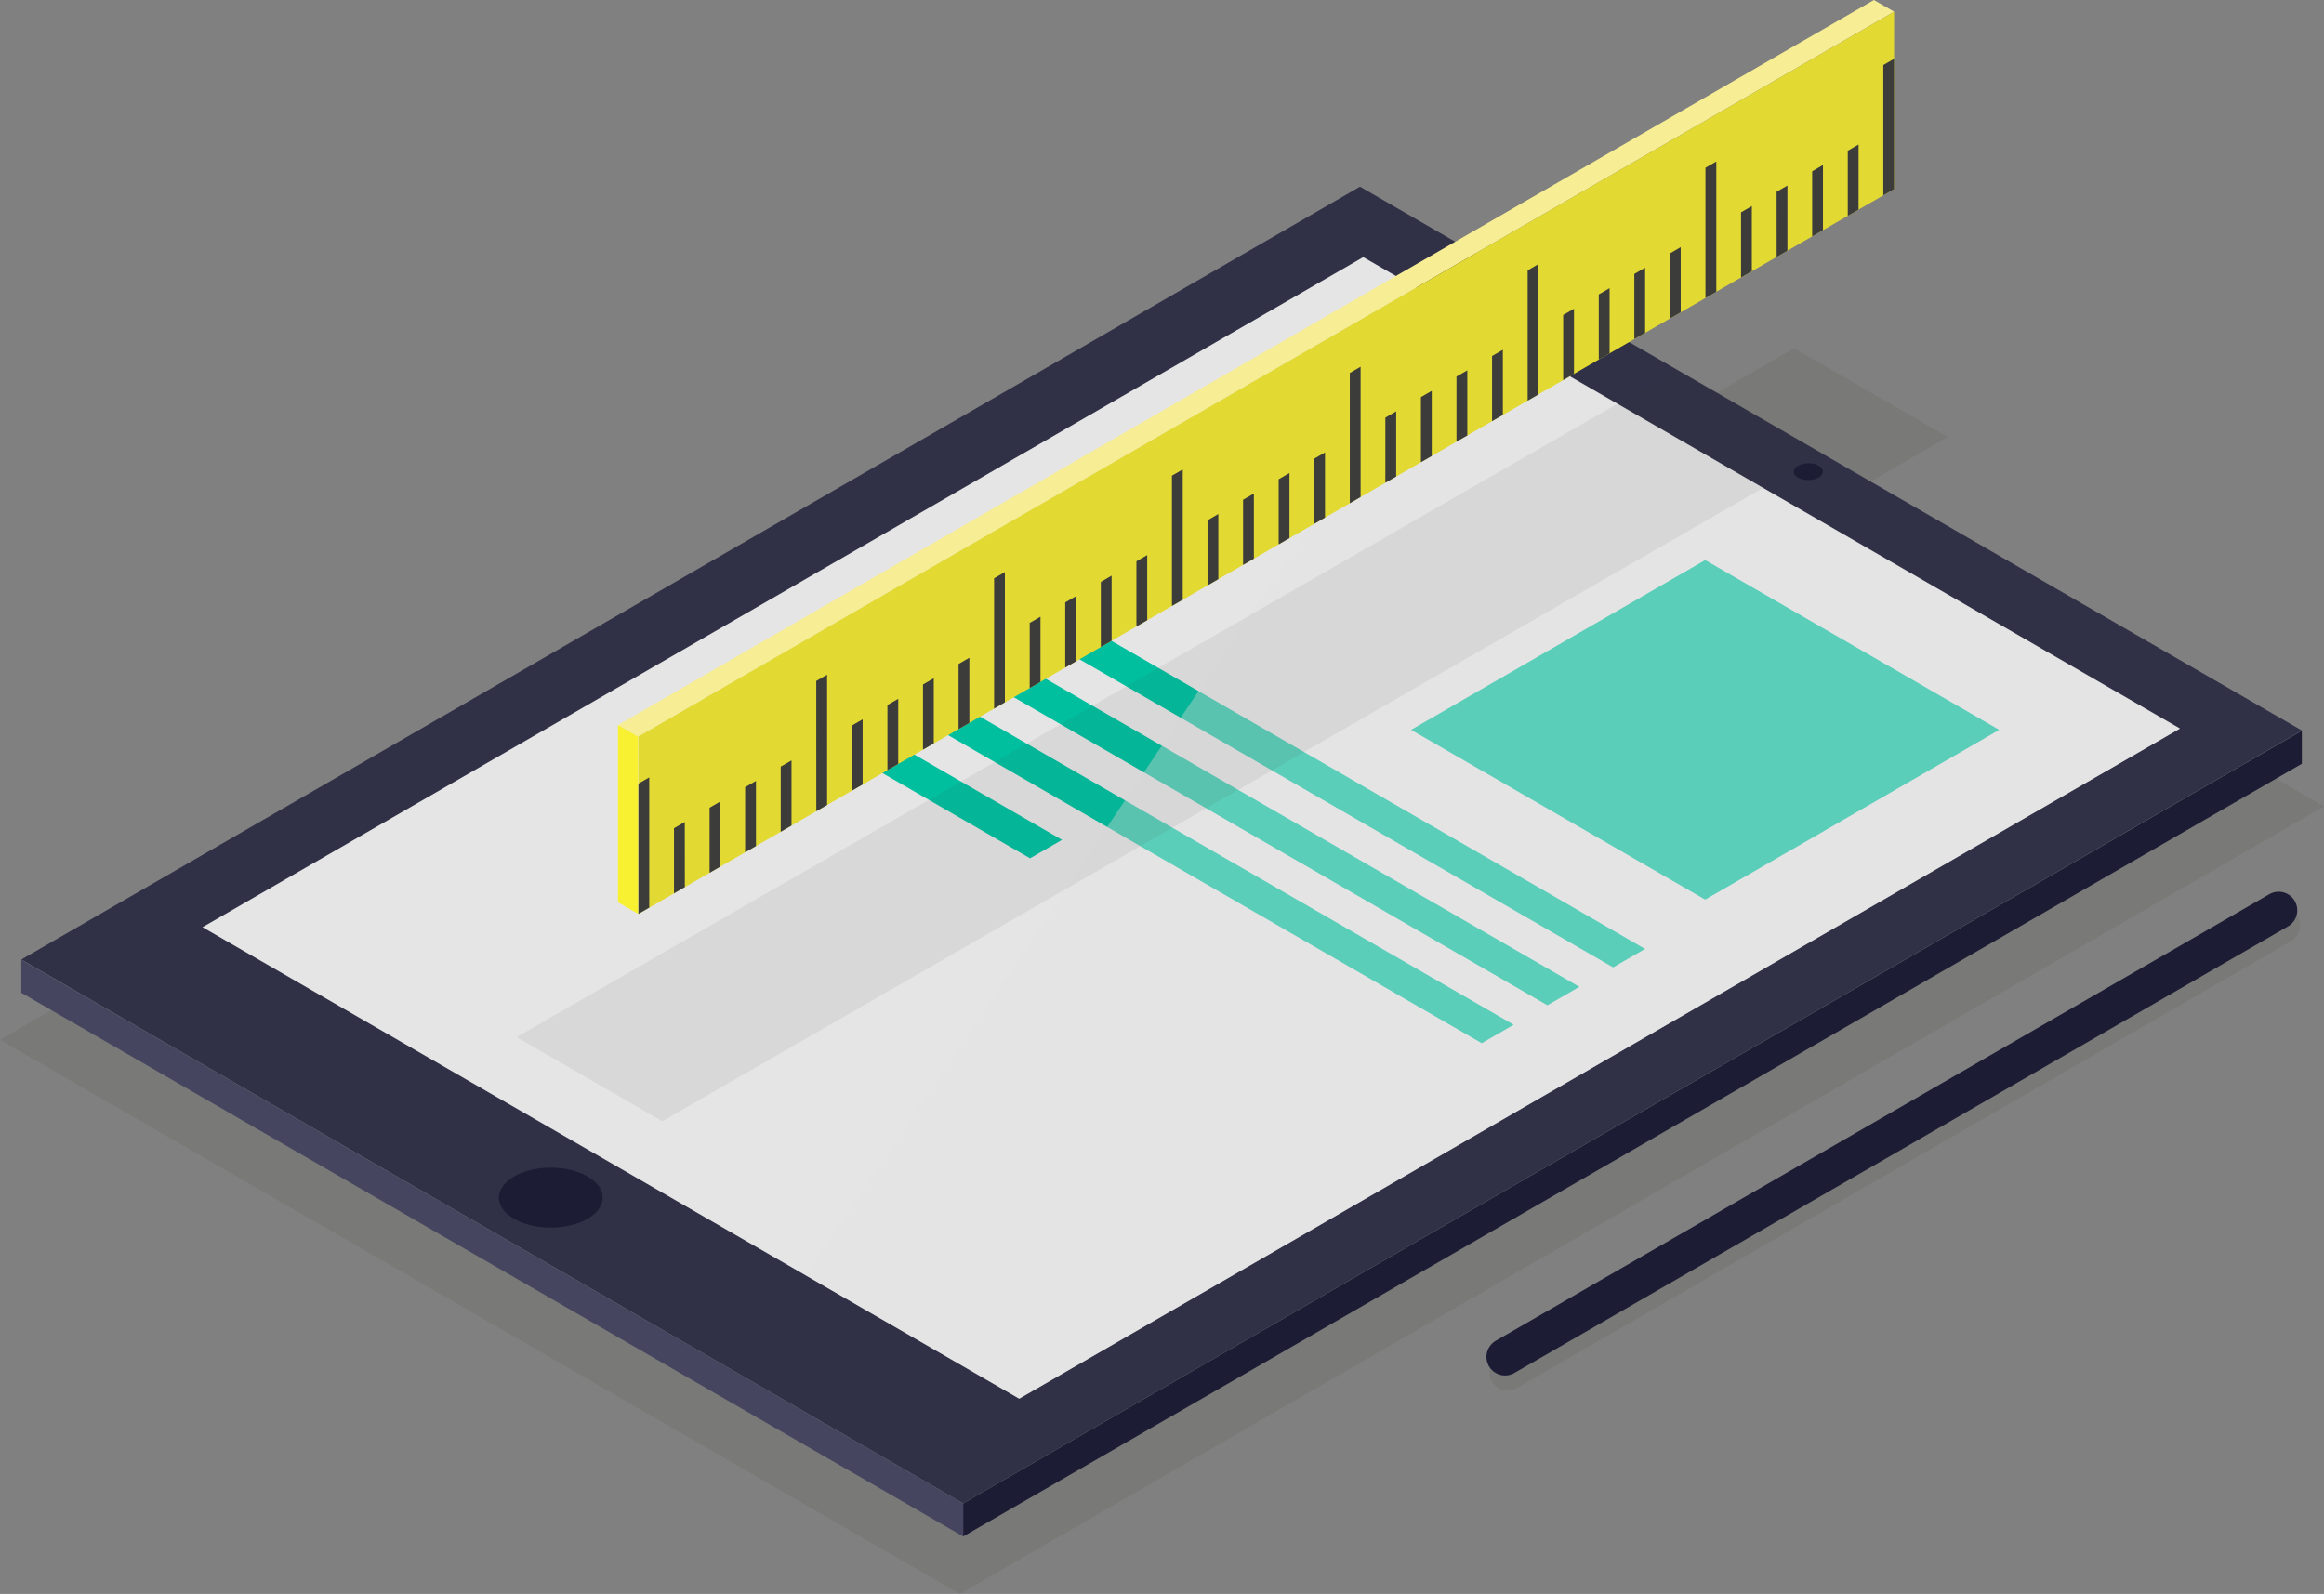 <svg xmlns="http://www.w3.org/2000/svg" viewBox="0 0 499.56 342.68"><rect x="0" y="0" width="499.56" height="342.68" fill="#808080" stroke="none"/><defs><style>.cls-1,.cls-14,.cls-2{fill:#3c3c3b;}.cls-1{stroke:#3c3c3b;}.cls-1,.cls-6{stroke-linecap:round;stroke-miterlimit:10;stroke-width:8px;}.cls-1,.cls-2{opacity:0.1;}.cls-3{fill:#1c1c35;}.cls-4{fill:#303047;}.cls-5,.cls-9{fill:#e5e5e5;}.cls-6{fill:none;stroke:#1c1c35;}.cls-7{fill:#00bf9f;}.cls-8{fill:#454560;}.cls-9{opacity:0.4;}.cls-10{fill:#424242;opacity:0.08;}.cls-11{fill:#f7f131;}.cls-12{fill:#f7ed94;}.cls-13{fill:#e2d933;}</style></defs><g id="shadow_device"><line class="cls-1" x1="490.4" y1="198.91" x2="324.11" y2="294.92"/><polygon class="cls-2" points="206.32 342.68 0 223.55 293.24 54.23 499.56 173.36 206.32 342.68"/></g><g id="Shadow_1"><polygon class="cls-2" points="418.68 93.94 148.78 249.78 115.74 230.71 385.65 74.87 418.68 93.94"/></g><g id="Device"><polygon class="cls-3" points="494.8 157.1 494.8 164.2 207.03 330.33 207.03 323.23 494.8 157.1"/><polygon class="cls-4" points="207.04 323.2 4.58 206.29 292.34 40.14 494.8 157.05 207.04 323.2"/><polygon class="cls-5" points="219.09 300.71 43.53 199.34 293.04 55.28 468.59 156.64 219.09 300.71"/><ellipse class="cls-3" cx="118.4" cy="257.48" rx="11.16" ry="6.44"/><ellipse class="cls-3" cx="388.71" cy="101.4" rx="3.14" ry="1.81"/><line class="cls-6" x1="489.81" y1="195.71" x2="323.52" y2="291.72"/><polygon class="cls-7" points="346.75 207.98 207.03 127.3 213.9 123.33 353.62 204.01 346.75 207.98"/><polygon class="cls-7" points="332.63 216.13 192.91 135.46 199.78 131.49 339.5 212.16 332.63 216.13"/><polygon class="cls-7" points="318.51 224.28 178.79 143.61 185.66 139.64 325.38 220.31 318.51 224.28"/><polygon class="cls-7" points="221.42 184.53 164.67 151.76 171.54 147.79 228.29 180.56 221.42 184.53"/><polygon class="cls-7" points="366.54 193.41 303.32 156.91 366.54 120.41 429.75 156.91 366.54 193.41"/><polygon class="cls-8" points="4.58 213.44 4.58 206.34 207.05 323.23 207.05 330.33 4.58 213.44"/></g><g id="device_reflection"><polygon class="cls-9" points="173.14 274.14 219.09 300.67 468.59 156.6 312.79 66.64 173.14 274.14"/></g><g id="measure_shadow_2"><polygon class="cls-10" points="391.86 97.48 142.35 241.06 111.03 222.97 360.54 79.4 391.86 97.48"/></g><g id="measure"><polygon class="cls-11" points="137.19 196.49 132.84 193.98 132.84 155.84 137.19 158.35 137.19 196.49"/><polygon class="cls-12" points="137.19 158.39 132.84 155.88 402.81 0 407.16 2.51 137.19 158.39"/><polygon class="cls-13" points="407.15 40.66 137.24 196.48 137.24 158.34 407.15 2.52 407.15 40.66"/><polygon class="cls-14" points="137.24 196.48 137.24 168.47 139.56 167.13 139.56 195.14 137.24 196.48"/><polygon class="cls-14" points="144.88 192.07 144.88 178.06 147.2 176.72 147.21 190.73 144.88 192.07"/><polygon class="cls-14" points="152.53 187.65 152.53 173.65 154.85 172.31 154.85 186.31 152.53 187.65"/><polygon class="cls-14" points="160.17 183.24 160.17 169.23 162.5 167.89 162.5 181.9 160.17 183.24"/><polygon class="cls-14" points="167.82 178.83 167.82 164.82 170.14 163.48 170.14 177.49 167.82 178.83"/><polygon class="cls-14" points="175.47 174.41 175.46 146.4 177.79 145.06 177.79 173.07 175.47 174.41"/><polygon class="cls-14" points="183.11 170 183.11 155.99 185.43 154.65 185.43 168.66 183.11 170"/><polygon class="cls-14" points="190.76 165.58 190.76 151.58 193.08 150.24 193.08 164.24 190.76 165.58"/><polygon class="cls-14" points="198.4 161.17 198.4 147.16 200.72 145.82 200.72 159.83 198.4 161.17"/><polygon class="cls-14" points="206.05 156.76 206.05 142.75 208.37 141.41 208.37 155.42 206.05 156.76"/><polygon class="cls-14" points="213.69 152.34 213.69 124.33 216.01 122.99 216.01 151 213.69 152.34"/><polygon class="cls-14" points="221.34 147.93 221.34 133.92 223.66 132.58 223.66 146.59 221.34 147.93"/><polygon class="cls-14" points="228.98 143.51 228.98 129.51 231.31 128.17 231.31 142.18 228.98 143.51"/><polygon class="cls-14" points="236.63 139.1 236.63 125.1 238.95 123.76 238.95 137.76 236.63 139.1"/><polygon class="cls-14" points="244.28 134.69 244.28 120.68 246.6 119.34 246.6 133.35 244.28 134.69"/><polygon class="cls-14" points="251.92 130.27 251.92 102.26 254.24 100.92 254.24 128.93 251.92 130.27"/><polygon class="cls-14" points="259.57 125.86 259.57 111.86 261.89 110.51 261.89 124.52 259.57 125.86"/><polygon class="cls-14" points="267.21 121.45 267.21 107.44 269.53 106.1 269.53 120.11 267.21 121.45"/><polygon class="cls-14" points="274.86 117.03 274.86 103.03 277.18 101.69 277.18 115.69 274.86 117.03"/><polygon class="cls-14" points="282.5 112.62 282.5 98.61 284.82 97.27 284.82 111.28 282.5 112.62"/><polygon class="cls-14" points="290.15 108.2 290.15 80.19 292.47 78.85 292.47 106.86 290.15 108.2"/><polygon class="cls-14" points="297.79 103.79 297.79 89.79 300.12 88.44 300.12 102.45 297.79 103.79"/><polygon class="cls-14" points="305.44 99.38 305.44 85.37 307.76 84.03 307.76 98.04 305.44 99.38"/><polygon class="cls-14" points="313.08 94.96 313.08 80.96 315.41 79.62 315.41 93.62 313.08 94.96"/><polygon class="cls-14" points="320.73 90.55 320.73 76.54 323.05 75.2 323.05 89.21 320.73 90.55"/><polygon class="cls-14" points="328.38 86.14 328.38 58.13 330.7 56.78 330.7 84.8 328.38 86.14"/><polygon class="cls-14" points="336.02 81.72 336.02 67.72 338.34 66.38 338.34 80.38 336.02 81.72"/><polygon class="cls-14" points="343.67 77.31 343.67 63.3 345.99 61.96 345.99 75.97 343.67 77.31"/><polygon class="cls-14" points="351.31 72.89 351.31 58.89 353.63 57.55 353.63 71.55 351.31 72.89"/><polygon class="cls-14" points="358.96 68.48 358.96 54.48 361.28 53.13 361.28 67.14 358.96 68.48"/><polygon class="cls-14" points="366.6 64.07 366.6 36.06 368.93 34.72 368.93 62.73 366.6 64.07"/><polygon class="cls-14" points="374.25 59.65 374.25 45.65 376.57 44.31 376.57 58.31 374.25 59.65"/><polygon class="cls-14" points="381.9 55.24 381.89 41.23 384.22 39.89 384.22 53.9 381.9 55.24"/><polygon class="cls-14" points="389.54 50.83 389.54 36.82 391.86 35.48 391.86 49.48 389.54 50.83"/><polygon class="cls-14" points="397.19 46.41 397.19 32.41 399.51 31.07 399.51 45.07 397.19 46.41"/><polygon class="cls-14" points="404.83 42 404.83 13.99 407.15 12.65 407.15 40.66 404.83 42"/></g></svg>